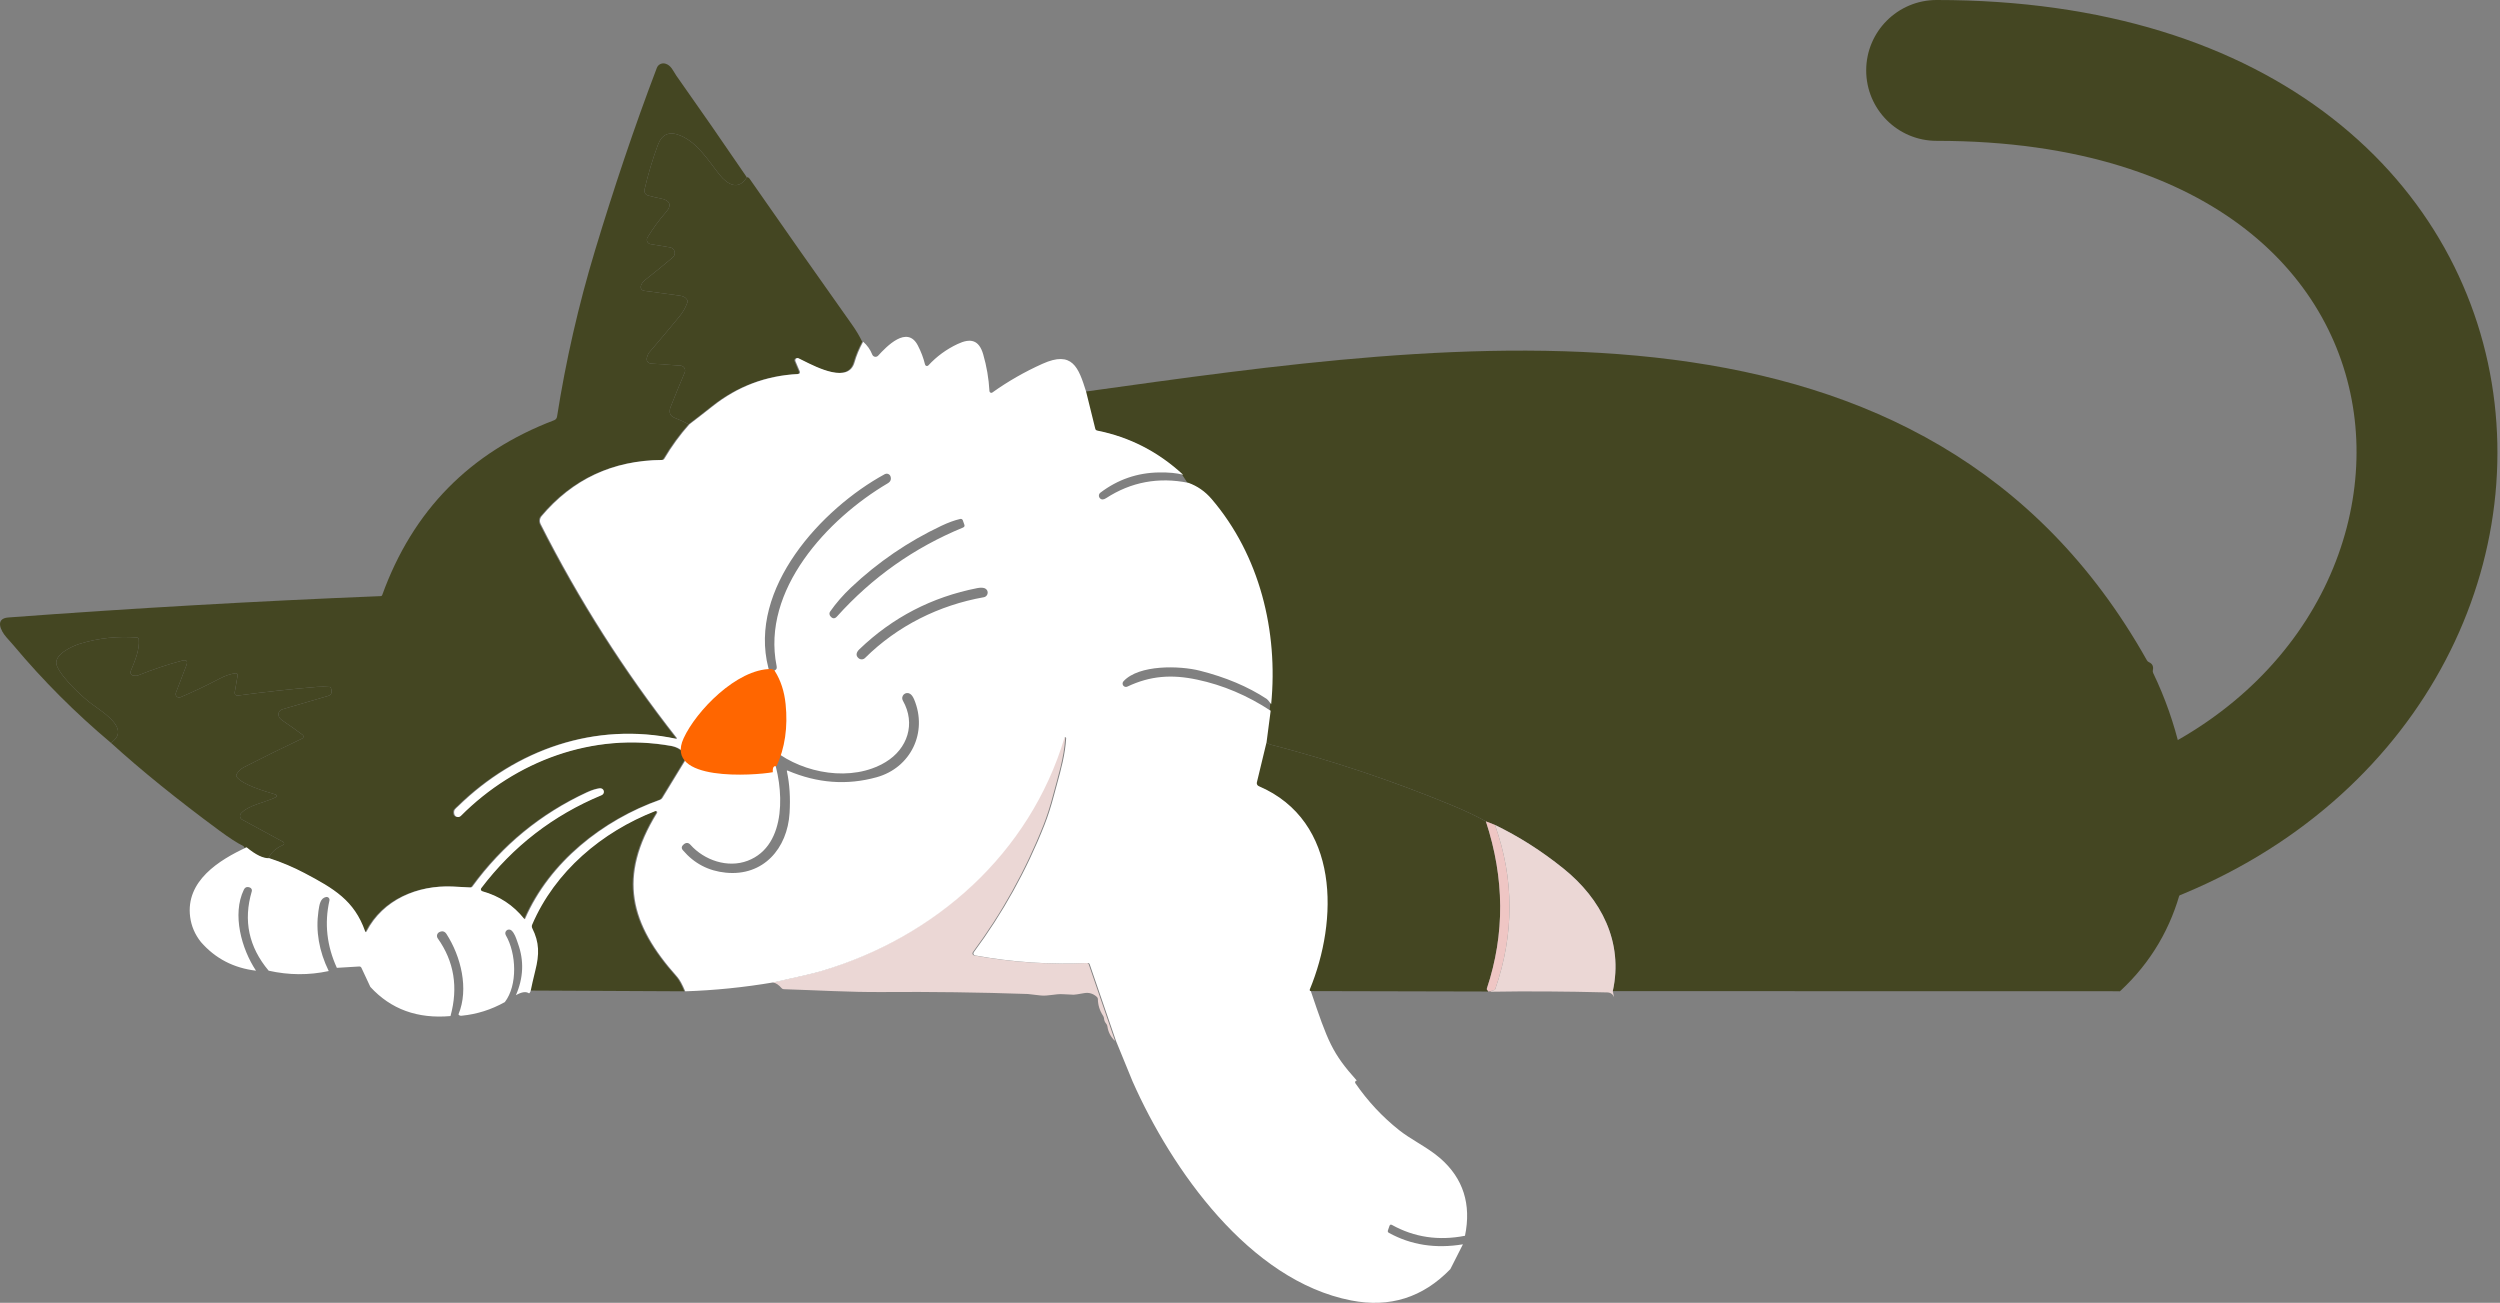 <svg width="213" height="111" viewBox="0 0 213 111" fill="none" xmlns="http://www.w3.org/2000/svg">
<rect x="0" y="0" width="213" height="111" fill="#808080" stroke="none"/>
<g id="Group 520">
<path id="Vector 134" d="M165 12C161.686 12 159 9.314 159 6C159 2.686 161.686 -3.8147e-06 165 0L165 12ZM165 0C179.239 1.57356e-05 190.573 3.734 198.711 10.074C206.873 16.432 211.469 25.154 212.537 34.333C214.675 52.714 202.701 71.911 179.929 78.255L176.708 66.695C194.253 61.808 202.018 47.767 200.617 35.719C199.915 29.683 196.922 23.892 191.337 19.541C185.729 15.172 177.159 12 165 12L165 0Z" fill="#444622"/>
<path id="Vector" d="M9.444 63.283C11.14 62.155 8.906 60.771 7.817 59.979C7.159 59.496 5.362 57.889 4.86 56.763C4.433 55.798 6.187 55.035 6.823 54.843C8.399 54.363 10.017 54.188 11.676 54.318C11.713 54.32 11.749 54.336 11.776 54.362C11.803 54.389 11.82 54.424 11.824 54.462C11.916 55.347 11.476 56.36 11.138 57.176C11.121 57.216 11.114 57.259 11.117 57.302C11.121 57.345 11.134 57.386 11.156 57.424C11.178 57.461 11.208 57.493 11.245 57.516C11.281 57.54 11.323 57.555 11.366 57.56C11.395 57.563 11.463 57.568 11.57 57.574C11.636 57.579 11.7 57.569 11.762 57.543C13.071 57.018 14.321 56.6 15.513 56.288C15.899 56.187 16.02 56.322 15.878 56.693L14.985 59.028C14.964 59.083 14.96 59.141 14.973 59.198C14.985 59.254 15.014 59.306 15.056 59.346C15.098 59.386 15.15 59.413 15.207 59.424C15.264 59.434 15.323 59.428 15.376 59.405C16.491 58.932 17.6 58.404 18.702 57.824C19.181 57.571 19.638 57.416 20.075 57.361C20.099 57.358 20.124 57.36 20.147 57.368C20.17 57.377 20.191 57.39 20.207 57.408C20.224 57.426 20.237 57.447 20.244 57.471C20.251 57.494 20.252 57.519 20.248 57.543L19.996 59C19.99 59.035 19.992 59.071 20.003 59.105C20.013 59.139 20.032 59.17 20.056 59.196C20.081 59.221 20.112 59.241 20.145 59.253C20.179 59.264 20.215 59.268 20.25 59.264C22.52 58.956 24.778 58.709 27.023 58.522C27.366 58.495 27.714 58.497 28.064 58.529C28.133 58.536 28.178 58.572 28.201 58.637C28.321 58.989 28.239 59.208 27.956 59.292C26.708 59.662 25.43 60.035 24.121 60.413C23.777 60.514 23.66 60.735 23.771 61.075C23.804 61.176 23.946 61.311 24.195 61.479C24.751 61.855 25.279 62.231 25.782 62.609C25.807 62.628 25.827 62.653 25.84 62.682C25.853 62.711 25.858 62.742 25.855 62.774C25.852 62.805 25.84 62.835 25.822 62.861C25.804 62.887 25.779 62.908 25.751 62.921C24.088 63.706 22.434 64.521 20.788 65.364C20.517 65.503 20.306 65.705 20.154 65.969C20.134 66.003 20.125 66.042 20.127 66.082C20.129 66.122 20.143 66.16 20.166 66.192C20.697 66.9 22.65 67.435 23.49 67.697C23.512 67.704 23.532 67.717 23.547 67.736C23.562 67.754 23.571 67.777 23.573 67.801C23.575 67.824 23.57 67.848 23.559 67.869C23.547 67.889 23.53 67.906 23.509 67.917C22.626 68.364 21.193 68.58 20.541 69.288C20.505 69.327 20.478 69.374 20.463 69.425C20.448 69.476 20.444 69.53 20.453 69.582C20.462 69.635 20.483 69.685 20.514 69.728C20.544 69.771 20.585 69.807 20.632 69.832L24.128 71.731C24.152 71.743 24.172 71.763 24.186 71.786C24.199 71.809 24.206 71.836 24.205 71.863C24.204 71.89 24.195 71.917 24.18 71.939C24.165 71.961 24.143 71.979 24.119 71.99C23.509 72.259 23.093 72.635 22.871 73.12C23.922 73.464 24.922 73.886 25.87 74.387C28.371 75.707 30.101 76.722 31.023 79.338C31.06 79.444 31.105 79.447 31.157 79.348C32.568 76.641 35.503 75.407 38.482 75.532C38.981 75.553 39.483 75.579 39.989 75.611C40.069 75.616 40.133 75.586 40.181 75.52C42.745 72.004 46.004 69.33 49.958 67.5C50.353 67.317 50.71 67.205 51.03 67.161C51.103 67.152 51.177 67.169 51.238 67.21C51.299 67.251 51.343 67.313 51.362 67.384C51.381 67.456 51.374 67.532 51.342 67.598C51.309 67.665 51.254 67.718 51.186 67.747C47.051 69.464 43.628 72.106 40.92 75.674C40.904 75.695 40.893 75.72 40.889 75.746C40.885 75.773 40.887 75.8 40.896 75.825C40.905 75.851 40.92 75.874 40.939 75.893C40.959 75.911 40.983 75.925 41.009 75.933C42.461 76.336 43.652 77.12 44.582 78.285C44.616 78.326 44.643 78.322 44.664 78.273C46.759 73.454 51.294 69.868 56.163 68.143C56.247 68.112 56.312 68.059 56.358 67.982L58.367 64.69C58.49 64.49 58.462 64.312 58.285 64.157C57.927 63.842 57.599 63.639 57.104 63.55C50.44 62.367 43.855 64.834 39.187 69.513C39.145 69.556 39.091 69.587 39.033 69.602C38.974 69.617 38.913 69.616 38.855 69.598C38.797 69.581 38.745 69.548 38.704 69.504C38.663 69.459 38.635 69.404 38.623 69.345C38.549 68.988 38.746 68.901 38.957 68.695C43.917 63.847 50.644 61.483 57.541 62.945C57.55 62.947 57.559 62.946 57.567 62.943C57.576 62.939 57.583 62.933 57.588 62.926C57.592 62.918 57.595 62.909 57.594 62.9C57.593 62.891 57.59 62.882 57.584 62.875C53.12 57.183 49.255 51.108 45.988 44.651C45.934 44.544 45.911 44.423 45.925 44.303C45.939 44.184 45.987 44.071 46.065 43.979C48.724 40.821 52.148 39.224 56.336 39.189C56.421 39.188 56.485 39.15 56.528 39.076C57.152 38.02 57.866 37.042 58.669 36.141C58.288 35.943 57.901 35.766 57.507 35.611C57.079 35.445 56.956 35.128 57.14 34.661C57.513 33.718 57.912 32.743 58.338 31.735C58.364 31.674 58.375 31.607 58.37 31.541C58.365 31.474 58.344 31.41 58.309 31.353C58.274 31.296 58.226 31.248 58.169 31.213C58.112 31.178 58.047 31.157 57.98 31.152L55.453 30.974C55.398 30.971 55.343 30.954 55.295 30.927C55.246 30.9 55.204 30.863 55.171 30.818C55.138 30.773 55.115 30.721 55.104 30.667C55.093 30.612 55.095 30.556 55.108 30.502C55.139 30.375 55.211 30.147 55.302 30.041C56.18 29.02 57.047 27.989 57.901 26.948C58.186 26.599 58.407 26.209 58.563 25.779C58.594 25.696 58.586 25.616 58.539 25.539C58.419 25.342 58.212 25.225 57.918 25.189C56.979 25.065 55.959 24.926 54.86 24.771C54.782 24.76 54.71 24.719 54.66 24.657C54.609 24.595 54.584 24.517 54.589 24.437C54.594 24.349 54.636 24.242 54.716 24.116C54.768 24.031 54.844 23.949 54.944 23.869C55.69 23.283 56.481 22.638 57.318 21.934C57.39 21.874 57.443 21.795 57.471 21.706C57.5 21.616 57.502 21.521 57.477 21.43C57.453 21.34 57.403 21.258 57.333 21.195C57.264 21.132 57.178 21.091 57.085 21.075L55.429 20.799C55.368 20.789 55.31 20.764 55.261 20.726C55.212 20.689 55.173 20.639 55.147 20.583C55.121 20.527 55.11 20.466 55.113 20.404C55.117 20.343 55.135 20.283 55.168 20.23C55.625 19.471 56.157 18.743 56.764 18.047C57.279 17.459 57.044 17.055 56.319 16.916C55.939 16.843 55.569 16.756 55.211 16.655C55.106 16.625 55.017 16.556 54.962 16.463C54.906 16.369 54.889 16.259 54.913 16.153C55.22 14.835 55.6 13.566 56.053 12.347C56.397 11.421 57.039 11.156 57.98 11.553C59.468 12.181 60.368 13.722 61.325 14.91C61.993 15.733 62.933 16.261 63.627 15.102C61.638 12.182 59.634 9.293 57.615 6.434C57.375 6.093 57.186 5.544 56.663 5.416C56.522 5.382 56.373 5.4 56.244 5.467C56.116 5.534 56.016 5.646 55.964 5.781C54.016 10.895 52.29 16.079 50.706 21.308C49.295 25.972 48.213 30.703 47.459 35.503C47.449 35.57 47.421 35.633 47.379 35.686C47.336 35.739 47.28 35.779 47.217 35.803C40.057 38.524 35.175 43.486 32.568 50.689C32.544 50.755 32.498 50.788 32.429 50.79C21.827 51.217 11.254 51.823 0.711 52.609C-0.444 52.695 0.044 53.725 0.536 54.284C0.916 54.714 1.125 54.951 1.162 54.994C3.669 57.989 6.43 60.752 9.444 63.283Z" fill="#444622"/>
<path id="Vector_2" d="M58.669 36.142C59.322 35.647 59.981 35.136 60.646 34.608C62.776 32.919 65.203 32.005 67.927 31.867C67.953 31.866 67.978 31.859 67.999 31.847C68.022 31.834 68.04 31.816 68.053 31.794C68.067 31.773 68.075 31.748 68.077 31.723C68.079 31.698 68.074 31.672 68.064 31.649L67.695 30.773C67.679 30.737 67.675 30.697 67.682 30.659C67.69 30.621 67.709 30.585 67.737 30.558C67.766 30.531 67.802 30.513 67.84 30.507C67.879 30.501 67.918 30.507 67.954 30.524C68.998 31.023 72.161 32.861 72.727 30.874C72.892 30.296 73.136 29.71 73.459 29.115C73.23 28.633 72.933 28.135 72.566 27.62C69.651 23.508 66.755 19.384 63.877 15.246C63.801 15.136 63.718 15.088 63.627 15.102C62.933 16.261 61.993 15.733 61.325 14.91C60.368 13.722 59.468 12.182 57.98 11.553C57.039 11.156 56.397 11.421 56.053 12.347C55.6 13.566 55.22 14.835 54.913 16.153C54.889 16.259 54.906 16.37 54.962 16.463C55.017 16.556 55.106 16.625 55.211 16.655C55.569 16.756 55.939 16.843 56.319 16.917C57.044 17.056 57.279 17.459 56.763 18.047C56.157 18.743 55.625 19.471 55.167 20.231C55.135 20.283 55.117 20.343 55.113 20.404C55.109 20.466 55.121 20.527 55.147 20.584C55.173 20.64 55.212 20.689 55.261 20.726C55.31 20.764 55.368 20.789 55.429 20.799L57.085 21.076C57.178 21.091 57.264 21.133 57.333 21.195C57.403 21.258 57.453 21.34 57.477 21.43C57.502 21.521 57.5 21.616 57.471 21.706C57.443 21.795 57.39 21.875 57.318 21.935C56.481 22.639 55.69 23.283 54.944 23.869C54.844 23.949 54.768 24.031 54.716 24.116C54.636 24.242 54.594 24.35 54.589 24.438C54.584 24.517 54.609 24.596 54.66 24.657C54.71 24.719 54.782 24.76 54.86 24.771C55.959 24.926 56.979 25.066 57.918 25.189C58.212 25.226 58.419 25.342 58.539 25.539C58.586 25.616 58.594 25.696 58.563 25.779C58.407 26.209 58.186 26.599 57.901 26.948C57.047 27.989 56.18 29.02 55.302 30.041C55.211 30.147 55.139 30.375 55.108 30.502C55.094 30.556 55.093 30.613 55.104 30.667C55.115 30.722 55.138 30.773 55.171 30.818C55.204 30.863 55.246 30.901 55.295 30.928C55.343 30.955 55.398 30.971 55.453 30.975L57.98 31.152C58.047 31.157 58.112 31.178 58.169 31.213C58.226 31.248 58.274 31.296 58.309 31.353C58.344 31.41 58.365 31.474 58.37 31.541C58.375 31.607 58.364 31.674 58.338 31.735C57.912 32.743 57.513 33.718 57.14 34.661C56.956 35.128 57.079 35.445 57.507 35.611C57.901 35.766 58.288 35.943 58.669 36.142Z" fill="#444622"/>
<path id="Vector_3" d="M92.453 33.367L93.233 36.525C93.256 36.615 93.312 36.669 93.401 36.686C96.169 37.24 98.609 38.494 100.721 40.449L101.169 41.138C101.937 41.413 102.597 41.872 103.147 42.515C107.246 47.312 108.825 53.782 108.22 59.996L108.177 60.555L107.829 63.226C107.961 63.293 108.119 63.403 108.242 63.435C113.505 64.801 118.649 66.522 123.673 68.597C124.802 69.064 125.777 69.525 126.598 69.981L127.373 70.286C129.403 71.265 131.35 72.504 133.212 74.003C136.428 76.59 138.331 80.267 137.409 84.445L179.879 84.452L180.616 84.459C186.032 79.465 187.309 72.472 186.061 65.494C186.047 65.415 186.051 65.333 186.075 65.256C186.246 64.687 185.866 64.363 185.766 63.929C185.236 61.649 184.465 59.454 183.452 57.344C183.415 57.265 183.406 57.184 183.423 57.099C183.494 56.774 183.384 56.548 183.095 56.42C183.015 56.385 182.954 56.329 182.912 56.252C164.161 22.885 124.179 28.961 92.453 33.367Z" fill="#444622"/>
<path id="Vector_4" d="M9.443 63.283C12.016 65.621 15.096 68.114 18.683 70.761C19.521 71.38 20.201 71.82 20.723 72.079C20.742 72.089 20.76 72.103 20.774 72.119C20.789 72.136 20.8 72.156 20.806 72.177C20.832 72.259 20.873 72.263 20.929 72.189C21.714 72.84 22.362 73.151 22.87 73.12C23.093 72.635 23.509 72.259 24.118 71.99C24.143 71.979 24.164 71.962 24.18 71.939C24.195 71.917 24.203 71.891 24.204 71.863C24.205 71.836 24.199 71.81 24.185 71.786C24.172 71.763 24.152 71.743 24.128 71.731L20.631 69.832C20.584 69.807 20.544 69.771 20.513 69.728C20.482 69.685 20.462 69.635 20.453 69.582C20.444 69.53 20.447 69.476 20.462 69.425C20.478 69.374 20.504 69.327 20.54 69.288C21.193 68.58 22.626 68.364 23.509 67.918C23.53 67.906 23.547 67.89 23.558 67.869C23.57 67.848 23.575 67.824 23.573 67.801C23.571 67.777 23.562 67.755 23.547 67.736C23.532 67.718 23.512 67.704 23.489 67.697C22.65 67.435 20.696 66.9 20.166 66.192C20.142 66.16 20.129 66.122 20.127 66.082C20.124 66.043 20.134 66.003 20.154 65.969C20.306 65.705 20.517 65.503 20.787 65.364C22.434 64.521 24.088 63.707 25.75 62.921C25.779 62.908 25.803 62.887 25.822 62.861C25.84 62.836 25.851 62.805 25.854 62.774C25.858 62.742 25.852 62.711 25.84 62.682C25.827 62.653 25.807 62.628 25.781 62.609C25.279 62.231 24.75 61.855 24.195 61.479C23.945 61.311 23.804 61.176 23.77 61.076C23.66 60.735 23.777 60.514 24.121 60.413C25.429 60.036 26.708 59.662 27.956 59.292C28.239 59.208 28.32 58.989 28.2 58.637C28.178 58.572 28.132 58.536 28.064 58.529C27.713 58.497 27.366 58.495 27.022 58.522C24.777 58.709 22.52 58.957 20.25 59.264C20.214 59.268 20.178 59.265 20.145 59.253C20.111 59.241 20.081 59.221 20.056 59.196C20.031 59.17 20.013 59.139 20.002 59.105C19.992 59.071 19.989 59.035 19.995 59L20.247 57.543C20.252 57.519 20.25 57.494 20.243 57.471C20.236 57.447 20.224 57.426 20.207 57.408C20.19 57.39 20.169 57.377 20.146 57.369C20.123 57.36 20.099 57.358 20.075 57.361C19.638 57.417 19.18 57.571 18.702 57.824C17.599 58.405 16.491 58.932 15.376 59.405C15.322 59.428 15.264 59.434 15.207 59.424C15.15 59.413 15.097 59.386 15.056 59.346C15.014 59.306 14.985 59.255 14.972 59.198C14.96 59.142 14.964 59.083 14.985 59.029L15.877 56.694C16.02 56.322 15.898 56.187 15.512 56.288C14.321 56.6 13.07 57.018 11.762 57.543C11.699 57.569 11.635 57.579 11.57 57.574C11.462 57.568 11.394 57.563 11.366 57.56C11.322 57.555 11.281 57.54 11.245 57.516C11.208 57.493 11.178 57.461 11.155 57.424C11.133 57.387 11.12 57.345 11.117 57.302C11.114 57.259 11.121 57.216 11.138 57.176C11.476 56.36 11.915 55.347 11.824 54.462C11.82 54.424 11.803 54.389 11.776 54.363C11.749 54.336 11.713 54.32 11.675 54.318C10.016 54.188 8.399 54.363 6.823 54.843C6.187 55.035 4.433 55.798 4.86 56.763C5.361 57.889 7.159 59.496 7.816 59.979C8.906 60.771 11.14 62.156 9.443 63.283Z" fill="#444622"/>
<path id="Vector_5" d="M65.842 83.694C66.111 83.752 66.359 83.916 66.586 84.186C66.637 84.247 66.703 84.278 66.782 84.28C69.59 84.368 72.403 84.541 75.194 84.522C79.318 84.49 83.441 84.545 87.562 84.688C87.622 84.689 87.975 84.73 88.623 84.81C89.295 84.891 89.936 84.656 90.586 84.707C90.884 84.729 91.183 84.743 91.484 84.75C91.569 84.751 91.864 84.707 92.369 84.615C92.776 84.542 93.138 84.65 93.457 84.939C93.513 84.991 93.54 85.054 93.54 85.129C93.547 85.633 93.694 86.104 93.982 86.543C94.028 86.613 94.055 86.69 94.061 86.773C94.074 86.943 94.139 87.094 94.256 87.229C94.307 87.288 94.338 87.357 94.349 87.435C94.415 87.927 94.633 88.347 95.004 88.698L92.763 82.17C92.734 82.084 92.674 82.043 92.583 82.048C89.359 82.198 86.162 81.983 82.991 81.402C82.962 81.397 82.936 81.384 82.913 81.366C82.891 81.347 82.873 81.323 82.862 81.296C82.852 81.269 82.848 81.24 82.851 81.211C82.855 81.182 82.866 81.155 82.883 81.131C85.361 77.787 87.37 74.17 88.909 70.279C89.197 69.549 89.465 68.714 89.713 67.774C90.145 66.139 90.653 64.589 90.754 62.89C90.754 62.872 90.748 62.855 90.736 62.841C90.725 62.827 90.709 62.818 90.691 62.815C90.673 62.812 90.655 62.815 90.639 62.824C90.624 62.833 90.612 62.847 90.606 62.864C87.656 72.712 79.626 79.857 69.859 82.749C69.288 82.918 67.949 83.233 65.842 83.694Z" fill="#EBD7D5"/>
<path id="Vector_6" d="M107.829 63.226L107.001 66.663C106.986 66.726 106.994 66.792 107.024 66.85C107.053 66.908 107.102 66.954 107.162 66.979C114.109 69.958 113.932 78.451 111.508 84.308C111.502 84.323 111.5 84.339 111.502 84.355C111.503 84.37 111.509 84.385 111.517 84.398C111.526 84.411 111.538 84.422 111.552 84.429C111.566 84.437 111.581 84.441 111.597 84.441L126.795 84.477C126.79 84.438 126.769 84.404 126.732 84.373C126.68 84.33 126.664 84.277 126.684 84.215C128.222 79.585 128.193 74.84 126.598 69.982C125.777 69.526 124.802 69.064 123.673 68.597C118.649 66.522 113.505 64.801 108.242 63.435C108.119 63.404 107.961 63.293 107.829 63.226Z" fill="#444622"/>
<path id="Vector_7" d="M45.136 84.394L58.301 84.459C58.06 83.875 57.834 83.465 57.624 83.228C53.588 78.712 52.561 74.709 55.899 69.268C55.912 69.248 55.917 69.224 55.916 69.2C55.914 69.176 55.905 69.153 55.89 69.135C55.874 69.116 55.853 69.103 55.83 69.097C55.807 69.09 55.782 69.092 55.76 69.1C51.2 70.874 47.2 74.246 45.256 78.784C45.236 78.831 45.226 78.882 45.228 78.934C45.229 78.986 45.242 79.037 45.265 79.084C45.875 80.298 45.877 81.306 45.522 82.705C45.38 83.266 45.251 83.83 45.136 84.394Z" fill="#444622"/>
<path id="Vector_8" d="M126.598 69.981C128.193 74.84 128.222 79.585 126.684 84.215C126.663 84.277 126.679 84.33 126.732 84.373C126.769 84.404 126.79 84.438 126.794 84.476C126.958 84.44 127.035 84.446 127.027 84.496C127.037 84.422 127.11 84.38 127.246 84.371C127.326 84.366 127.378 84.325 127.404 84.248C129.025 79.553 129.014 74.899 127.373 70.286L126.598 69.981Z" fill="#EFC6C4"/>
<path id="Vector_9" d="M127.373 70.286C129.014 74.899 129.025 79.553 127.404 84.248C127.379 84.325 127.326 84.366 127.246 84.371C127.11 84.38 127.037 84.422 127.027 84.496C130.045 84.443 133.347 84.463 136.934 84.555C137.222 84.562 137.419 84.704 137.524 84.98L137.409 84.445C138.331 80.267 136.428 76.591 133.212 74.004C131.35 72.504 129.403 71.265 127.373 70.286Z" fill="#EBD7D5"/>
<path id="Subtract" fill-rule="evenodd" clip-rule="evenodd" d="M115.6 92.065C115.573 92.065 115.546 92.072 115.524 92.086C115.501 92.1 115.482 92.12 115.47 92.143C115.463 92.156 115.458 92.17 115.456 92.185C115.453 92.197 115.453 92.209 115.453 92.221C115.455 92.247 115.464 92.273 115.48 92.295C116.535 93.825 117.779 95.156 119.209 96.291C119.683 96.667 120.229 97.005 120.782 97.347C121.456 97.764 122.141 98.188 122.722 98.698C124.671 100.406 125.369 102.603 124.817 105.288C122.573 105.728 120.499 105.42 118.597 104.366C118.493 104.309 118.422 104.336 118.383 104.448L118.251 104.832C118.221 104.923 118.248 104.992 118.333 105.038C120.216 106.076 122.319 106.402 124.642 106.015L123.569 108.131C121.226 110.552 118.408 111.441 115.117 110.798C106.435 109.103 99.811 99.624 96.492 92.129L95.088 88.698L92.847 82.17C92.818 82.084 92.758 82.043 92.667 82.048C89.443 82.198 86.246 81.983 83.075 81.402C83.046 81.397 83.019 81.384 82.997 81.366C82.986 81.356 82.975 81.346 82.967 81.334C82.959 81.323 82.951 81.31 82.946 81.296C82.935 81.269 82.932 81.24 82.935 81.211C82.939 81.182 82.95 81.155 82.967 81.131C85.445 77.787 87.454 74.17 88.993 70.279C89.281 69.549 89.549 68.714 89.797 67.774C89.875 67.476 89.957 67.181 90.037 66.888C90.4 65.57 90.756 64.279 90.838 62.89C90.838 62.872 90.832 62.855 90.82 62.841C90.809 62.827 90.793 62.818 90.775 62.815C90.757 62.812 90.739 62.815 90.723 62.824C90.708 62.833 90.696 62.847 90.689 62.864C87.74 72.712 79.71 79.857 69.943 82.749C69.372 82.918 68.033 83.233 65.925 83.694C63.403 84.123 60.889 84.378 58.385 84.46C58.144 83.876 57.918 83.465 57.709 83.228C53.672 78.712 52.645 74.709 55.983 69.269C55.996 69.248 56.002 69.224 56 69.2C55.999 69.188 55.996 69.176 55.991 69.164C55.987 69.154 55.981 69.144 55.974 69.135C55.958 69.116 55.938 69.103 55.914 69.097C55.891 69.091 55.866 69.092 55.844 69.101C51.284 70.874 47.284 74.246 45.34 78.784C45.32 78.831 45.31 78.883 45.312 78.935C45.313 78.986 45.326 79.037 45.349 79.084C45.959 80.298 45.961 81.306 45.606 82.705C45.525 83.025 45.449 83.345 45.377 83.665C45.322 83.908 45.27 84.151 45.22 84.395C45.186 84.563 45.078 84.637 45.078 84.637C44.821 84.456 44.446 84.508 43.955 84.791C44.6 83.316 44.66 81.853 44.135 80.401C44.116 80.347 44.096 80.289 44.076 80.23C43.965 79.904 43.836 79.525 43.593 79.288C43.566 79.262 43.535 79.241 43.502 79.225C43.466 79.209 43.427 79.199 43.388 79.197C43.353 79.195 43.32 79.199 43.287 79.207C43.246 79.218 43.207 79.237 43.173 79.264C43.112 79.311 43.071 79.379 43.056 79.455C43.041 79.531 43.055 79.61 43.094 79.677C44.001 81.239 44.114 83.936 43.012 85.379C41.849 86.027 40.627 86.413 39.345 86.538C39.305 86.542 39.269 86.542 39.236 86.538C39.151 86.527 39.093 86.489 39.062 86.423C39.964 84.248 39.268 81.481 38.04 79.576C37.891 79.346 37.689 79.291 37.435 79.413C37.388 79.436 37.346 79.468 37.312 79.509C37.279 79.55 37.255 79.597 37.241 79.648C37.228 79.699 37.226 79.752 37.236 79.804C37.245 79.856 37.266 79.905 37.296 79.948C38.691 81.914 39.053 84.121 38.383 86.569C35.573 86.817 33.297 85.988 31.553 84.083L30.795 82.46C30.756 82.377 30.691 82.339 30.598 82.345L28.7 82.46C27.842 80.581 27.632 78.667 28.068 76.72C28.077 76.68 28.076 76.638 28.064 76.599C28.053 76.559 28.032 76.523 28.004 76.494C27.975 76.464 27.94 76.443 27.901 76.431C27.88 76.424 27.858 76.421 27.836 76.42C27.818 76.42 27.799 76.421 27.78 76.425C27.296 76.524 27.217 77.052 27.137 77.588L27.132 77.62C26.886 79.322 27.178 81.027 28.008 82.734C26.312 83.099 24.606 83.088 22.89 82.703C21.194 80.685 20.715 78.431 21.452 75.94C21.471 75.878 21.465 75.811 21.437 75.752C21.408 75.693 21.359 75.646 21.298 75.621C21.057 75.52 20.881 75.584 20.771 75.813C19.763 77.908 20.578 80.848 21.812 82.703C19.905 82.477 18.34 81.663 17.118 80.26C16.609 79.621 16.304 78.91 16.201 78.126C15.798 75.057 18.668 73.274 21.013 72.189C21.798 72.84 22.446 73.151 22.954 73.12C24.006 73.464 25.005 73.887 25.954 74.388C28.455 75.707 30.185 76.722 31.107 79.338C31.143 79.444 31.188 79.447 31.241 79.348C32.652 76.641 35.587 75.407 38.565 75.532C39.064 75.553 39.567 75.579 40.072 75.611C40.152 75.616 40.216 75.586 40.264 75.52C42.829 72.004 46.088 69.33 50.041 67.5C50.436 67.318 50.794 67.205 51.114 67.162C51.187 67.152 51.261 67.17 51.322 67.211C51.383 67.251 51.427 67.313 51.446 67.385C51.465 67.456 51.458 67.532 51.425 67.599C51.393 67.665 51.338 67.718 51.27 67.747C47.134 69.464 43.712 72.106 41.004 75.674C40.987 75.695 40.977 75.72 40.973 75.747C40.969 75.773 40.971 75.8 40.98 75.826C40.989 75.851 41.003 75.874 41.023 75.893C41.042 75.912 41.066 75.925 41.092 75.933C42.545 76.336 43.736 77.12 44.666 78.285C44.699 78.326 44.726 78.322 44.747 78.273C46.842 73.454 51.378 69.869 56.247 68.143C56.33 68.113 56.395 68.059 56.442 67.982L58.45 64.69C58.573 64.49 58.546 64.312 58.369 64.157C58.011 63.843 57.682 63.639 57.188 63.55C50.524 62.367 43.938 64.834 39.271 69.513C39.228 69.556 39.175 69.587 39.116 69.602C39.089 69.609 39.06 69.613 39.032 69.612C39 69.612 38.969 69.608 38.938 69.599C38.88 69.581 38.828 69.549 38.788 69.504C38.77 69.484 38.754 69.463 38.742 69.44C38.725 69.411 38.714 69.379 38.707 69.346C38.632 68.988 38.829 68.901 39.04 68.695C44.001 63.847 50.728 61.484 57.625 62.945C57.63 62.947 57.636 62.947 57.642 62.946C57.645 62.945 57.648 62.944 57.651 62.943C57.659 62.94 57.666 62.934 57.671 62.926C57.676 62.918 57.678 62.909 57.678 62.9C57.677 62.891 57.674 62.883 57.668 62.876C53.204 57.183 49.339 51.108 46.072 44.651C46.017 44.544 45.995 44.423 46.009 44.303C46.023 44.184 46.071 44.071 46.149 43.979C48.808 40.821 52.231 39.224 56.42 39.189C56.505 39.188 56.569 39.15 56.612 39.077C57.236 38.021 57.949 37.042 58.752 36.142C59.405 35.647 60.064 35.136 60.73 34.608C62.859 32.919 65.286 32.005 68.011 31.867C68.036 31.866 68.061 31.859 68.083 31.846C68.105 31.834 68.124 31.816 68.137 31.794C68.151 31.773 68.159 31.748 68.16 31.723C68.162 31.698 68.158 31.672 68.148 31.649L67.778 30.773C67.763 30.737 67.758 30.697 67.766 30.659C67.774 30.621 67.793 30.585 67.821 30.558C67.849 30.531 67.885 30.513 67.924 30.507C67.963 30.501 68.002 30.507 68.037 30.524C68.139 30.572 68.261 30.634 68.399 30.703C69.674 31.345 72.3 32.667 72.811 30.874C72.975 30.296 73.219 29.71 73.543 29.115C73.895 29.425 74.152 29.79 74.315 30.209C74.327 30.24 74.344 30.269 74.366 30.294C74.377 30.308 74.39 30.32 74.403 30.332C74.425 30.35 74.449 30.364 74.475 30.376C74.496 30.385 74.518 30.392 74.54 30.396C74.59 30.405 74.642 30.401 74.691 30.385C74.739 30.369 74.782 30.341 74.817 30.303C75.522 29.535 77.286 27.677 78.198 29.429C78.475 29.964 78.68 30.506 78.813 31.056C78.82 31.086 78.835 31.113 78.856 31.134C78.867 31.145 78.879 31.154 78.892 31.162C78.905 31.169 78.919 31.175 78.933 31.178C78.944 31.181 78.956 31.183 78.967 31.183C78.986 31.184 79.004 31.182 79.022 31.177C79.051 31.169 79.078 31.153 79.098 31.131C79.807 30.363 80.637 29.756 81.589 29.309C82.691 28.791 83.406 28.954 83.766 30.18C84.063 31.204 84.242 32.252 84.301 33.324C84.303 33.352 84.312 33.379 84.327 33.402C84.343 33.426 84.365 33.444 84.39 33.456C84.415 33.468 84.443 33.473 84.471 33.471C84.493 33.469 84.514 33.462 84.533 33.452C84.538 33.449 84.543 33.445 84.548 33.442C85.879 32.491 87.304 31.675 88.822 30.994C91.368 29.849 91.887 31.291 92.537 33.367L93.317 36.526C93.34 36.615 93.395 36.669 93.485 36.686C96.253 37.24 98.693 38.494 100.805 40.449C100.262 40.304 99.575 40.238 98.743 40.252C96.895 40.28 95.231 40.855 93.751 41.978C93.716 42.004 93.687 42.038 93.666 42.076C93.654 42.096 93.645 42.117 93.639 42.139C93.633 42.159 93.629 42.18 93.627 42.2C93.623 42.244 93.628 42.288 93.642 42.33C93.656 42.372 93.679 42.411 93.708 42.444C93.841 42.589 94.017 42.59 94.236 42.446C96.366 41.062 98.705 40.626 101.253 41.138C102.021 41.413 102.68 41.872 103.231 42.516C107.33 47.313 108.909 53.783 108.304 59.996C108.197 59.849 108.108 59.736 108.039 59.658C107.987 59.601 107.946 59.562 107.915 59.542C106.322 58.498 104.424 57.697 102.223 57.142C100.524 56.713 97.039 56.607 95.719 58.047C95.674 58.096 95.648 58.159 95.644 58.225C95.64 58.292 95.66 58.357 95.7 58.411C95.739 58.464 95.796 58.502 95.861 58.518C95.925 58.534 95.993 58.527 96.053 58.498C98.002 57.574 99.826 57.442 102.002 57.906C104.194 58.37 106.28 59.253 108.261 60.555L107.913 63.226L107.085 66.662C107.07 66.726 107.078 66.792 107.108 66.85C107.137 66.908 107.186 66.954 107.246 66.979C114.193 69.957 114.016 78.45 111.592 84.308C111.586 84.323 111.584 84.339 111.585 84.354C111.587 84.37 111.592 84.385 111.601 84.398C111.606 84.404 111.611 84.41 111.617 84.416C111.622 84.421 111.629 84.425 111.636 84.429C111.649 84.436 111.665 84.44 111.681 84.44C113.14 88.762 113.5 89.722 115.6 92.065ZM65.697 57.197C65.742 57.217 65.777 57.224 65.798 57.217C65.938 57.172 66.043 57.114 66.115 57.042C66.178 56.979 66.194 56.877 66.165 56.734C64.867 50.269 70.504 44.207 75.635 41.179C75.874 41.038 75.953 40.843 75.873 40.593C75.857 40.545 75.831 40.502 75.797 40.465C75.762 40.429 75.72 40.4 75.674 40.382C75.627 40.363 75.577 40.355 75.526 40.358C75.488 40.36 75.45 40.369 75.415 40.384C75.404 40.388 75.394 40.393 75.383 40.399C69.993 43.336 63.727 50.145 65.463 56.898C65.493 57.018 65.521 57.086 65.546 57.104C65.599 57.144 65.652 57.176 65.697 57.197ZM80.204 44.8C77.363 46.144 74.799 47.895 72.513 50.053C71.827 50.701 71.231 51.386 70.725 52.108C70.688 52.161 70.668 52.226 70.668 52.292C70.669 52.331 70.677 52.37 70.692 52.406C70.701 52.43 70.714 52.453 70.73 52.475C70.919 52.729 71.113 52.745 71.313 52.523C74.318 49.182 77.897 46.657 82.052 44.947C82.119 44.919 82.159 44.88 82.173 44.829C82.183 44.793 82.179 44.75 82.163 44.702L82.031 44.33C82.016 44.287 81.987 44.252 81.947 44.23C81.908 44.208 81.861 44.202 81.817 44.212C81.328 44.326 80.79 44.522 80.204 44.8ZM73.701 56.06C76.463 53.324 80.008 51.56 83.823 50.884C83.879 50.874 83.932 50.852 83.978 50.82C84.003 50.803 84.025 50.784 84.046 50.762C84.105 50.698 84.141 50.617 84.149 50.53C84.156 50.468 84.147 50.406 84.125 50.349C84.116 50.326 84.105 50.304 84.093 50.283C84.047 50.209 83.979 50.152 83.898 50.12C83.743 50.06 83.53 50.056 83.26 50.108C79.389 50.87 76.041 52.608 73.214 55.323C72.972 55.556 72.864 55.846 73.159 56.087C73.236 56.15 73.335 56.182 73.435 56.177C73.535 56.173 73.63 56.131 73.701 56.06ZM75.453 64.93C72.571 66.67 68.46 65.895 66 63.97C66.49 62.93 66.665 61.753 66.528 60.44C66.453 59.723 66.245 59.101 65.904 58.573C65.88 58.536 65.848 58.506 65.81 58.485C65.772 58.464 65.729 58.453 65.686 58.453C63.687 58.446 61.32 60.836 60.596 62.379C59.422 64.867 64.735 64.495 65.784 64.306C66.78 66.965 67.15 72.033 63.694 73.339C61.999 73.98 60.005 73.296 58.827 71.976C58.654 71.784 58.466 71.769 58.263 71.93C58.06 72.095 58.033 72.265 58.184 72.441C59.145 73.569 60.364 74.206 61.841 74.352C65.043 74.671 67.092 72.283 67.272 69.264C67.35 67.966 67.274 66.786 67.044 65.722C67.028 65.653 67.053 65.632 67.118 65.659C69.645 66.734 72.168 66.922 74.687 66.221C77.608 65.412 79.057 62.388 77.884 59.59C77.783 59.352 77.666 59.192 77.531 59.11C77.449 59.06 77.352 59.038 77.256 59.048C77.16 59.059 77.071 59.101 77.001 59.168C76.932 59.235 76.887 59.324 76.873 59.419C76.865 59.48 76.869 59.541 76.886 59.599C76.895 59.633 76.909 59.665 76.926 59.696C78.037 61.657 77.329 63.795 75.453 64.93Z" fill="white"/>
<path id="Vector_10" d="M65.844 65.792C65.814 65.388 65.919 65.22 66.16 65.287C66.877 63.725 67.135 61.958 66.934 59.985C66.824 58.908 66.519 57.973 66.02 57.18C65.985 57.125 65.938 57.08 65.882 57.048C65.826 57.017 65.764 57 65.7 57C62.773 56.989 59.308 60.58 58.246 62.898C56.528 66.636 64.308 66.077 65.844 65.792Z" fill="#FF6600"/>
</g>
</svg>
